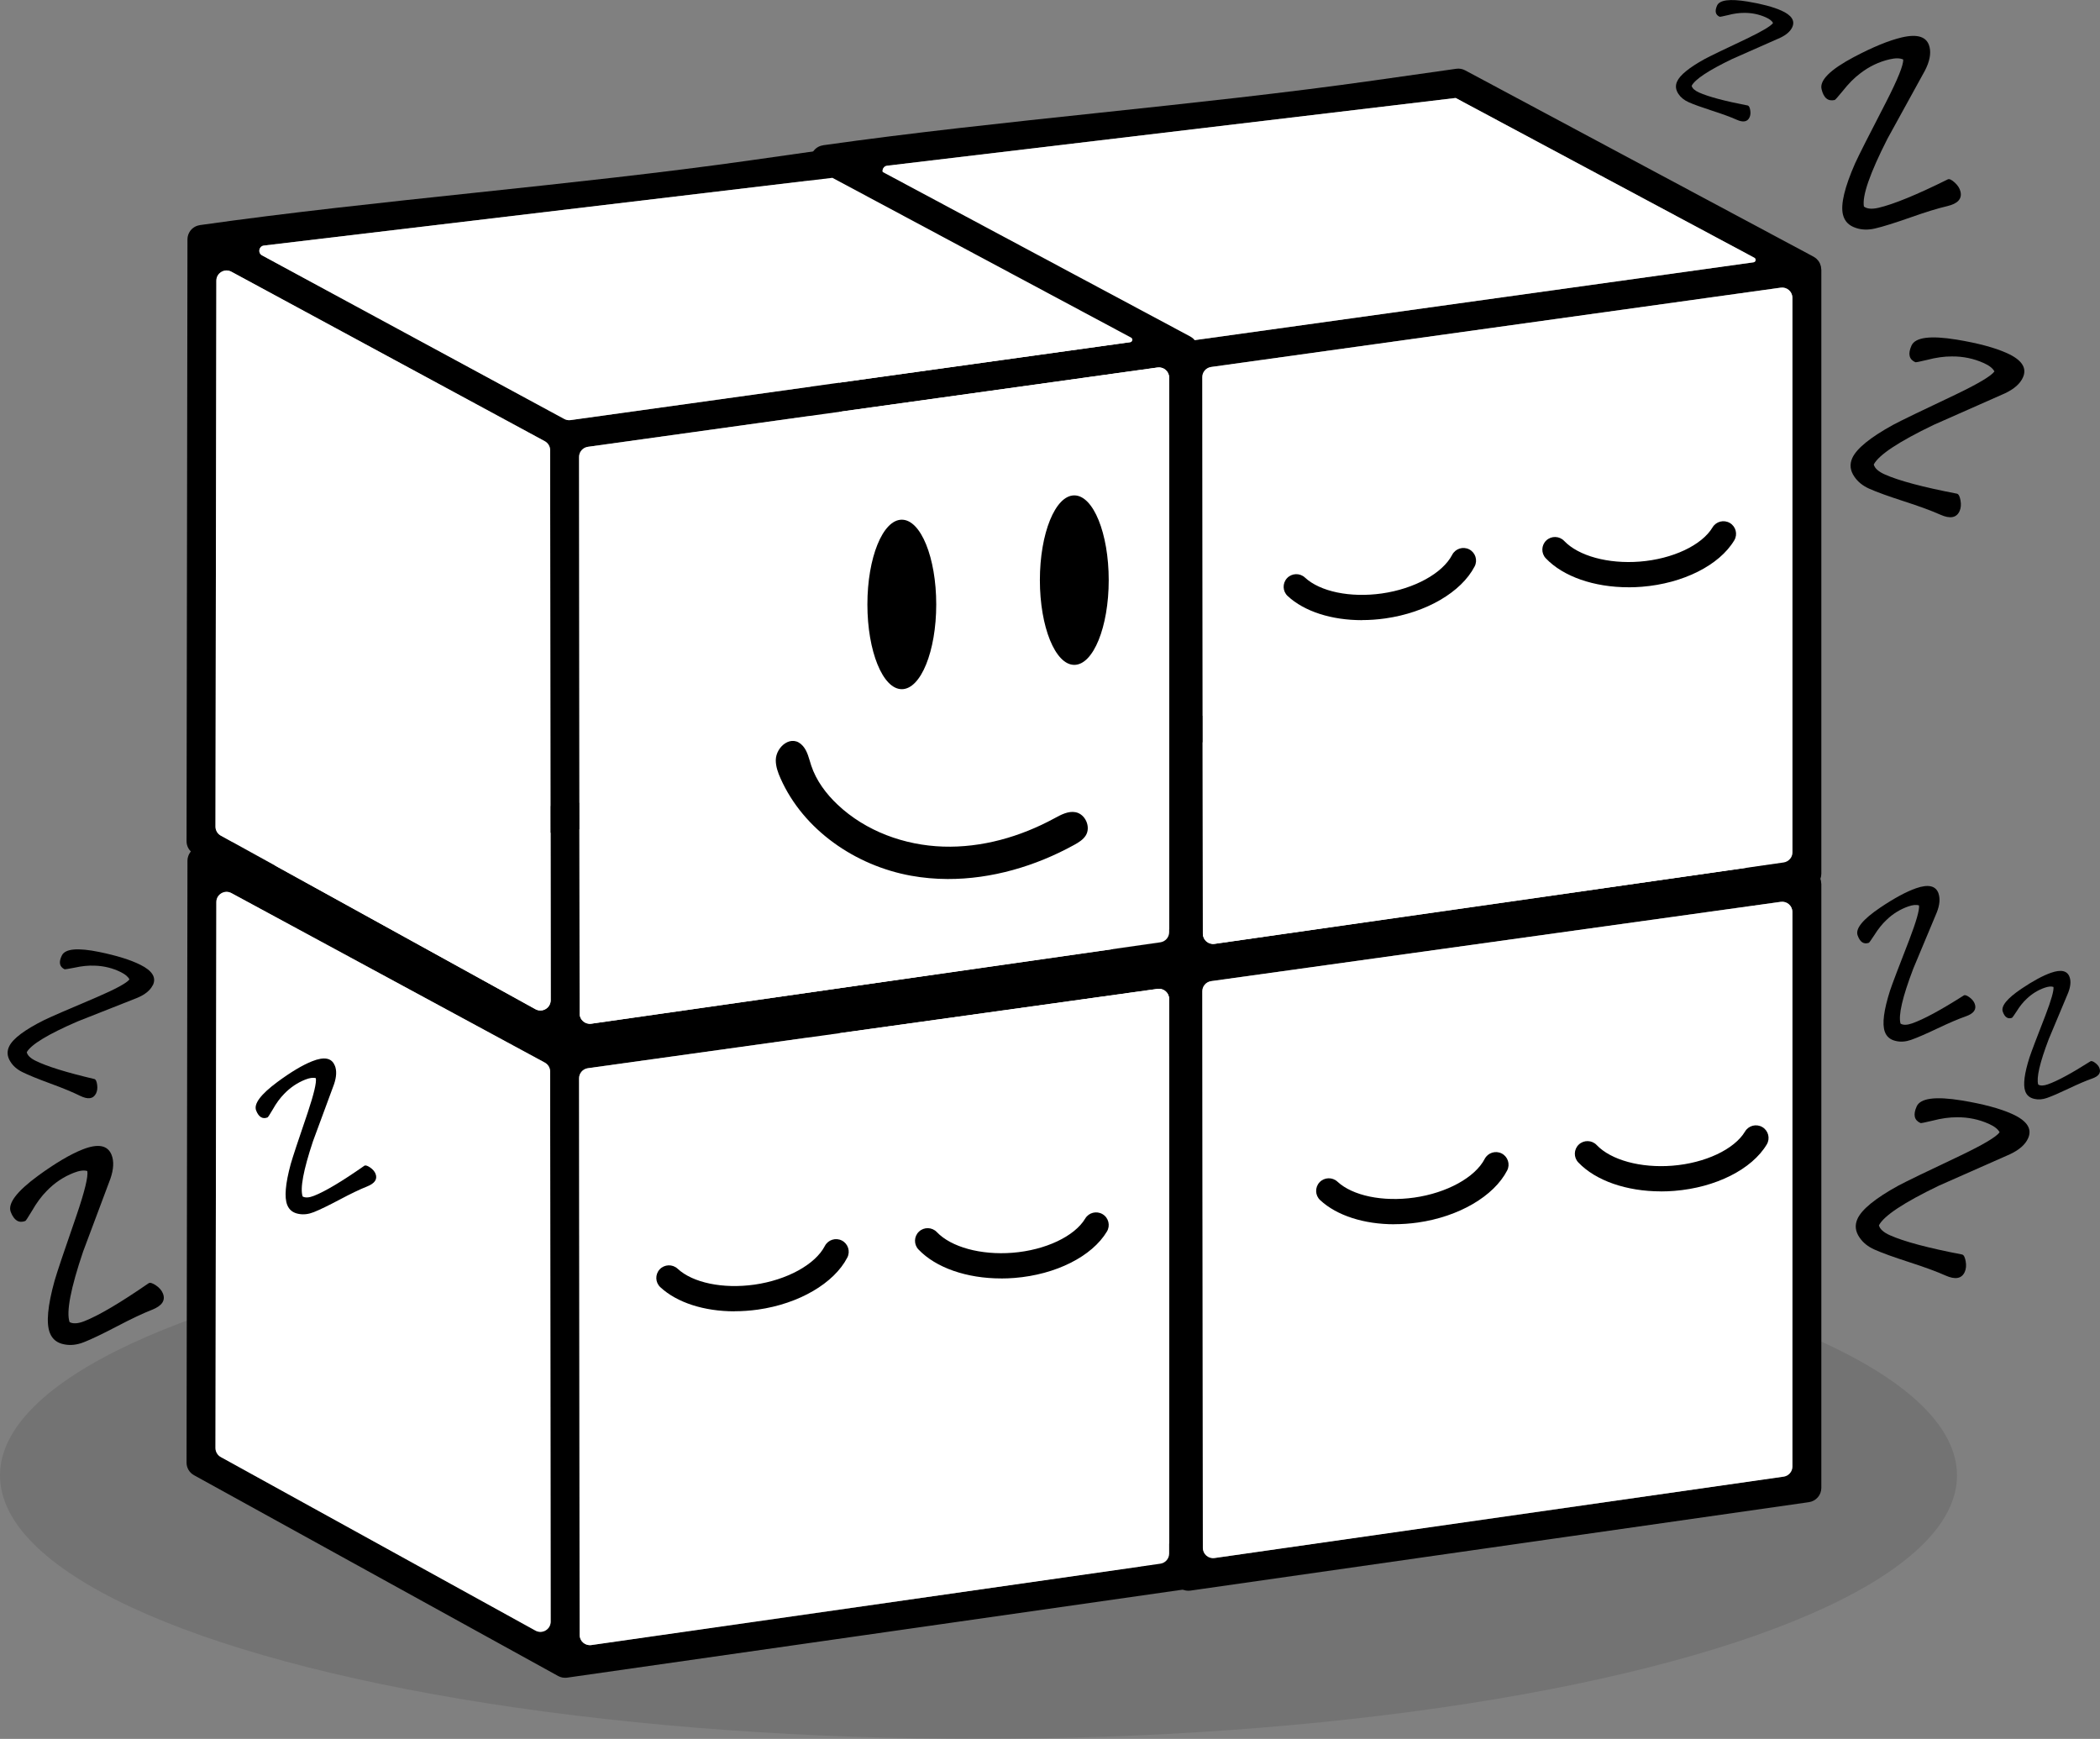 <svg width="279" height="231" viewBox="0 0 279 231" fill="none" xmlns="http://www.w3.org/2000/svg">
<rect x="0" y="0" width="279" height="231" fill="#808080" stroke="none"/>
<ellipse cx="130" cy="196" rx="130" ry="35" fill="black" fill-opacity="0.1"/>
<path d="M241.977 117.383V197.653C241.977 198.607 241.276 199.411 240.329 199.55L158.161 211.297C158.161 211.297 158.151 211.297 158.151 211.301C158.065 211.311 157.974 211.316 157.887 211.316C157.786 211.316 157.685 211.306 157.585 211.292C157.556 211.287 157.532 211.282 157.503 211.278C157.421 211.258 157.34 211.234 157.258 211.21C157.243 211.201 157.224 211.196 157.205 211.191C157.123 211.163 157.042 211.124 156.96 211.081L108.582 184.407C107.967 184.072 107.583 183.425 107.588 182.726L107.708 102.781C107.708 102.781 107.708 102.772 107.708 102.767C107.708 102.743 107.708 102.714 107.713 102.69C107.713 102.623 107.722 102.551 107.732 102.484C107.732 102.47 107.732 102.46 107.737 102.446C107.737 102.427 107.746 102.408 107.751 102.388C107.766 102.326 107.78 102.264 107.799 102.206C107.809 102.173 107.818 102.139 107.833 102.111C107.852 102.048 107.881 101.991 107.91 101.933C107.919 101.909 107.934 101.881 107.948 101.857C107.991 101.78 108.039 101.699 108.092 101.627C108.102 101.622 108.107 101.612 108.111 101.608C108.164 101.54 108.217 101.483 108.275 101.421C108.299 101.402 108.318 101.382 108.342 101.363C108.39 101.32 108.438 101.282 108.486 101.243L108.573 101.186C108.597 101.172 108.616 101.152 108.645 101.138C108.669 101.119 108.697 101.109 108.726 101.095C108.755 101.081 108.784 101.061 108.818 101.047C108.875 101.023 108.938 100.999 109 100.975C109.024 100.966 109.048 100.956 109.077 100.951C109.168 100.922 109.259 100.899 109.351 100.889V100.884C132.949 97.54 158.944 95.624 182.537 92.275C186.183 91.758 189.828 91.231 193.474 90.723C193.878 90.666 194.291 90.738 194.651 90.929L240.954 115.692C240.954 115.692 240.954 115.692 240.963 115.701C240.973 115.706 240.987 115.716 240.997 115.725C241.098 115.778 241.184 115.84 241.271 115.912C241.28 115.922 241.295 115.926 241.304 115.936C241.324 115.95 241.333 115.97 241.348 115.979C241.42 116.046 241.487 116.118 241.545 116.195C241.564 116.219 241.583 116.238 241.597 116.262C241.669 116.358 241.732 116.463 241.785 116.573C241.794 116.597 241.799 116.616 241.809 116.64C241.847 116.731 241.881 116.827 241.905 116.923C241.914 116.956 241.919 116.99 241.929 117.023C241.948 117.129 241.958 117.229 241.962 117.335C241.962 117.354 241.967 117.368 241.967 117.383H241.977ZM238.134 194.812V121.148C238.134 120.319 237.404 119.687 236.583 119.802L160.913 130.336C160.236 130.432 159.736 131.007 159.736 131.683L159.808 205.625C159.808 206.453 160.543 207.086 161.36 206.971L236.967 196.159C237.635 196.063 238.134 195.488 238.134 194.812ZM232.966 116.434C233.278 116.391 233.355 115.974 233.072 115.826L193.397 94.604L117.867 103.6C117.19 103.682 117.017 104.582 117.617 104.908L157.777 126.638C158.031 126.777 158.324 126.83 158.617 126.787L232.966 116.434ZM155.961 203.852L155.894 130.787C155.894 130.289 155.62 129.833 155.183 129.594L113.554 107.078C112.651 106.585 111.546 107.241 111.546 108.266L111.431 180.795C111.431 181.289 111.699 181.749 112.137 181.988L153.944 205.045C154.852 205.543 155.961 204.887 155.961 203.852Z" fill="black"/>
<path d="M238.134 121.148V194.812C238.134 195.488 237.635 196.063 236.967 196.159L161.36 206.971C160.543 207.086 159.808 206.453 159.808 205.625L159.736 131.683C159.736 131.007 160.236 130.432 160.913 130.336L236.583 119.802C237.404 119.687 238.134 120.319 238.134 121.148Z" fill="white"/>
<path d="M233.072 115.826C233.355 115.974 233.278 116.391 232.966 116.434L158.617 126.787C158.324 126.83 158.031 126.777 157.777 126.638L117.617 104.908C117.017 104.582 117.19 103.682 117.867 103.6L193.397 94.604L233.072 115.826Z" fill="white"/>
<path d="M155.894 130.787L155.961 203.852C155.961 204.887 154.852 205.543 153.944 205.045L112.137 181.988C111.699 181.749 111.431 181.289 111.431 180.795L111.546 108.266C111.546 107.241 112.651 106.585 113.554 107.078L155.183 129.594C155.62 129.833 155.894 130.289 155.894 130.787Z" fill="white"/>
<path d="M241.977 35.795V116.065C241.977 117.019 241.276 117.824 240.329 117.962L158.161 129.709C158.161 129.709 158.151 129.709 158.151 129.714C158.065 129.723 157.974 129.728 157.887 129.728C157.786 129.728 157.685 129.718 157.585 129.704C157.556 129.699 157.532 129.695 157.503 129.69C157.421 129.671 157.34 129.647 157.258 129.623C157.243 129.613 157.224 129.608 157.205 129.604C157.123 129.575 157.042 129.536 156.96 129.493L108.582 102.82C107.967 102.484 107.583 101.837 107.588 101.138L107.708 21.193C107.708 21.193 107.708 21.184 107.708 21.179C107.708 21.155 107.708 21.126 107.713 21.102C107.713 21.035 107.722 20.963 107.732 20.896C107.732 20.882 107.732 20.872 107.737 20.858C107.737 20.839 107.746 20.82 107.751 20.801C107.766 20.738 107.78 20.676 107.799 20.619C107.809 20.585 107.818 20.552 107.833 20.523C107.852 20.46 107.881 20.403 107.91 20.346C107.919 20.322 107.934 20.293 107.948 20.269C107.991 20.192 108.039 20.111 108.092 20.039C108.102 20.034 108.107 20.024 108.111 20.02C108.164 19.953 108.217 19.895 108.275 19.833C108.299 19.814 108.318 19.794 108.342 19.775C108.39 19.732 108.438 19.694 108.486 19.656L108.573 19.598C108.597 19.584 108.616 19.565 108.645 19.55C108.669 19.531 108.697 19.521 108.726 19.507C108.755 19.493 108.784 19.474 108.818 19.459C108.875 19.435 108.938 19.411 109 19.387C109.024 19.378 109.048 19.368 109.077 19.363C109.168 19.335 109.259 19.311 109.351 19.301V19.296C132.949 15.953 158.944 14.036 182.537 10.688C186.183 10.17 189.828 9.643 193.474 9.136C193.878 9.078 194.291 9.15 194.651 9.342L240.954 34.104C240.954 34.104 240.954 34.104 240.963 34.114C240.973 34.118 240.987 34.128 240.997 34.138C241.098 34.19 241.184 34.252 241.271 34.324C241.28 34.334 241.295 34.339 241.304 34.348C241.324 34.363 241.333 34.382 241.348 34.391C241.42 34.458 241.487 34.53 241.545 34.607C241.564 34.631 241.583 34.65 241.597 34.674C241.669 34.77 241.732 34.875 241.785 34.985C241.794 35.009 241.799 35.029 241.809 35.052C241.847 35.144 241.881 35.239 241.905 35.335C241.914 35.369 241.919 35.402 241.929 35.436C241.948 35.541 241.958 35.642 241.962 35.747C241.962 35.766 241.967 35.781 241.967 35.795H241.977ZM238.134 113.225V39.56C238.134 38.732 237.404 38.099 236.583 38.214L160.913 48.749C160.236 48.844 159.736 49.419 159.736 50.095L159.808 124.037C159.808 124.866 160.543 125.498 161.36 125.383L236.967 114.571C237.635 114.475 238.134 113.9 238.134 113.225ZM232.966 34.846C233.278 34.803 233.355 34.387 233.072 34.238L193.397 13.016L117.867 22.013C117.19 22.094 117.017 22.995 117.617 23.32L157.777 45.05C158.031 45.189 158.324 45.242 158.617 45.199L232.966 34.846ZM155.961 122.264L155.894 49.199C155.894 48.701 155.62 48.246 155.183 48.006L113.554 25.491C112.651 24.997 111.546 25.653 111.546 26.679L111.431 99.207C111.431 99.701 111.699 100.161 112.137 100.4L153.944 123.457C154.852 123.955 155.961 123.299 155.961 122.264Z" fill="black"/>
<path d="M238.134 39.56V113.225C238.134 113.9 237.635 114.475 236.967 114.571L161.36 125.383C160.543 125.498 159.808 124.866 159.808 124.037L159.736 50.095C159.736 49.419 160.236 48.844 160.913 48.749L236.583 38.214C237.404 38.099 238.134 38.732 238.134 39.56Z" fill="white"/>
<path d="M233.072 34.238C233.355 34.387 233.278 34.803 232.966 34.846L158.617 45.199C158.324 45.242 158.031 45.189 157.777 45.05L117.617 23.32C117.017 22.995 117.19 22.094 117.867 22.013L193.397 13.016L233.072 34.238Z" fill="white"/>
<path d="M155.894 49.199L155.961 122.264C155.961 123.299 154.852 123.955 153.944 123.457L112.137 100.4C111.699 100.161 111.431 99.701 111.431 99.207L111.546 26.679C111.546 25.653 112.651 24.997 113.554 25.491L155.183 48.006C155.62 48.246 155.894 48.701 155.894 49.199Z" fill="white"/>
<path d="M159.174 128.947V209.218C159.174 210.171 158.473 210.976 157.527 211.115L75.358 222.861C75.358 222.861 75.349 222.861 75.349 222.866C75.262 222.875 75.171 222.88 75.085 222.88C74.984 222.88 74.883 222.871 74.782 222.856C74.753 222.852 74.729 222.847 74.7 222.842C74.619 222.823 74.537 222.799 74.455 222.775C74.441 222.765 74.422 222.76 74.403 222.756C74.321 222.727 74.239 222.689 74.158 222.646L25.78 195.972C25.165 195.636 24.781 194.99 24.785 194.29L24.905 114.346C24.905 114.346 24.905 114.336 24.905 114.331C24.905 114.307 24.905 114.279 24.91 114.255C24.91 114.188 24.92 114.116 24.93 114.049C24.93 114.034 24.93 114.025 24.934 114.01C24.934 113.991 24.944 113.972 24.949 113.953C24.963 113.89 24.978 113.828 24.997 113.771C25.006 113.737 25.016 113.704 25.03 113.675C25.05 113.613 25.078 113.555 25.107 113.498C25.117 113.474 25.131 113.445 25.146 113.421C25.189 113.344 25.237 113.263 25.29 113.191C25.299 113.186 25.304 113.177 25.309 113.172C25.362 113.105 25.415 113.047 25.472 112.985C25.496 112.966 25.515 112.947 25.54 112.928C25.588 112.884 25.636 112.846 25.684 112.808L25.77 112.75C25.794 112.736 25.813 112.717 25.842 112.702C25.866 112.683 25.895 112.674 25.924 112.659C25.953 112.645 25.982 112.626 26.015 112.611C26.073 112.587 26.135 112.564 26.198 112.54C26.222 112.53 26.246 112.52 26.274 112.516C26.366 112.487 26.457 112.463 26.548 112.453V112.449C50.146 109.105 76.141 107.189 99.735 103.84C103.38 103.323 107.026 102.796 110.672 102.288C111.075 102.23 111.488 102.302 111.848 102.494L158.151 127.256C158.151 127.256 158.151 127.256 158.161 127.266C158.171 127.27 158.185 127.28 158.195 127.29C158.295 127.342 158.382 127.405 158.468 127.476C158.478 127.486 158.492 127.491 158.502 127.5C158.521 127.515 158.531 127.534 158.545 127.544C158.617 127.611 158.684 127.682 158.742 127.759C158.761 127.783 158.781 127.802 158.795 127.826C158.867 127.922 158.929 128.027 158.982 128.138C158.992 128.162 158.997 128.181 159.006 128.205C159.045 128.296 159.078 128.391 159.102 128.487C159.112 128.521 159.117 128.554 159.126 128.588C159.146 128.693 159.155 128.794 159.16 128.899C159.16 128.918 159.165 128.933 159.165 128.947H159.174ZM155.332 206.377V132.713C155.332 131.884 154.602 131.251 153.78 131.366L78.111 141.901C77.433 141.997 76.934 142.571 76.934 143.247L77.006 217.189C77.006 218.018 77.741 218.65 78.557 218.535L154.165 207.723C154.832 207.627 155.332 207.052 155.332 206.377ZM150.164 127.999C150.476 127.956 150.553 127.539 150.269 127.39L110.595 106.168L35.064 115.165C34.387 115.246 34.214 116.147 34.815 116.473L74.974 138.203C75.229 138.341 75.522 138.394 75.815 138.351L150.164 127.999ZM73.159 215.417L73.091 142.351C73.091 141.853 72.817 141.398 72.38 141.158L30.751 118.643C29.848 118.149 28.743 118.806 28.743 119.831L28.628 192.36C28.628 192.853 28.897 193.313 29.334 193.553L71.141 216.609C72.049 217.108 73.159 216.451 73.159 215.417Z" fill="black"/>
<path d="M155.332 132.713V206.377C155.332 207.052 154.832 207.627 154.165 207.723L78.557 218.535C77.741 218.65 77.006 218.018 77.006 217.189L76.934 143.247C76.934 142.571 77.433 141.997 78.111 141.901L153.78 131.366C154.602 131.251 155.332 131.884 155.332 132.713Z" fill="white"/>
<path d="M150.269 127.39C150.553 127.539 150.476 127.956 150.164 127.999L75.815 138.351C75.522 138.394 75.229 138.341 74.974 138.203L34.815 116.473C34.214 116.147 34.387 115.246 35.064 115.165L110.595 106.168L150.269 127.39Z" fill="white"/>
<path d="M73.091 142.351L73.159 215.417C73.159 216.451 72.049 217.108 71.141 216.609L29.334 193.553C28.897 193.313 28.628 192.853 28.628 192.36L28.743 119.831C28.743 118.806 29.848 118.149 30.751 118.643L72.38 141.158C72.817 141.398 73.091 141.853 73.091 142.351Z" fill="white"/>
<path d="M159.174 46.401V126.672C159.174 127.625 158.473 128.43 157.527 128.569L75.358 140.315C75.358 140.315 75.349 140.315 75.349 140.32C75.262 140.33 75.171 140.334 75.085 140.334C74.984 140.334 74.883 140.325 74.782 140.31C74.753 140.306 74.729 140.301 74.7 140.296C74.619 140.277 74.537 140.253 74.455 140.229C74.441 140.219 74.422 140.215 74.403 140.21C74.321 140.181 74.239 140.143 74.158 140.1L25.78 113.426C25.165 113.09 24.781 112.444 24.785 111.744L24.905 31.8C24.905 31.8 24.905 31.79 24.905 31.785C24.905 31.761 24.905 31.733 24.91 31.709C24.91 31.642 24.92 31.57 24.93 31.503C24.93 31.488 24.93 31.479 24.934 31.464C24.934 31.445 24.944 31.426 24.949 31.407C24.963 31.345 24.978 31.282 24.997 31.225C25.006 31.191 25.016 31.158 25.03 31.129C25.05 31.067 25.078 31.009 25.107 30.952C25.117 30.928 25.131 30.899 25.146 30.875C25.189 30.798 25.237 30.717 25.29 30.645C25.299 30.64 25.304 30.631 25.309 30.626C25.362 30.559 25.415 30.501 25.472 30.439C25.496 30.42 25.515 30.401 25.54 30.382C25.588 30.338 25.636 30.3 25.684 30.262L25.77 30.204C25.794 30.19 25.813 30.171 25.842 30.157C25.866 30.137 25.895 30.128 25.924 30.113C25.953 30.099 25.982 30.08 26.015 30.066C26.073 30.041 26.135 30.018 26.198 29.994C26.222 29.984 26.246 29.974 26.274 29.97C26.366 29.941 26.457 29.917 26.548 29.907V29.903C50.146 26.559 76.141 24.643 99.735 21.294C103.38 20.777 107.026 20.25 110.672 19.742C111.075 19.684 111.488 19.756 111.848 19.948L158.151 44.71C158.151 44.71 158.151 44.71 158.161 44.72C158.171 44.725 158.185 44.734 158.195 44.744C158.295 44.796 158.382 44.859 158.468 44.931C158.478 44.94 158.492 44.945 158.502 44.955C158.521 44.969 158.531 44.988 158.545 44.998C158.617 45.065 158.684 45.136 158.742 45.213C158.761 45.237 158.781 45.256 158.795 45.28C158.867 45.376 158.929 45.481 158.982 45.592C158.992 45.616 158.997 45.635 159.006 45.659C159.045 45.75 159.078 45.846 159.102 45.941C159.112 45.975 159.117 46.008 159.126 46.042C159.146 46.147 159.155 46.248 159.16 46.353C159.16 46.373 159.165 46.387 159.165 46.401H159.174ZM155.332 123.831V50.167C155.332 49.338 154.602 48.706 153.78 48.821L78.111 59.355C77.433 59.451 76.934 60.026 76.934 60.701L77.006 134.643C77.006 135.472 77.741 136.104 78.557 135.989L154.165 125.177C154.832 125.081 155.332 124.506 155.332 123.831ZM150.164 45.453C150.476 45.41 150.553 44.993 150.269 44.844L110.595 23.622L35.064 32.619C34.387 32.7 34.214 33.601 34.815 33.927L74.974 55.657C75.229 55.795 75.522 55.848 75.815 55.805L150.164 45.453ZM73.159 132.871L73.091 59.805C73.091 59.307 72.817 58.852 72.38 58.612L30.751 36.097C29.848 35.603 28.743 36.26 28.743 37.285L28.628 109.814C28.628 110.307 28.897 110.767 29.334 111.007L71.141 134.063C72.049 134.562 73.159 133.905 73.159 132.871Z" fill="black"/>
<path d="M155.332 50.167V123.831C155.332 124.506 154.832 125.081 154.165 125.177L78.557 135.989C77.741 136.104 77.006 135.472 77.006 134.643L76.934 60.701C76.934 60.026 77.433 59.451 78.111 59.355L153.78 48.821C154.602 48.706 155.332 49.338 155.332 50.167Z" fill="white"/>
<path d="M150.269 44.844C150.553 44.993 150.476 45.41 150.164 45.453L75.815 55.805C75.522 55.848 75.229 55.795 74.974 55.657L34.815 33.927C34.214 33.601 34.387 32.7 35.064 32.619L110.595 23.622L150.269 44.844Z" fill="white"/>
<path d="M73.091 59.805L73.159 132.871C73.159 133.905 72.049 134.562 71.141 134.063L29.334 111.007C28.897 110.767 28.628 110.307 28.628 109.814L28.743 37.285C28.743 36.26 29.848 35.603 30.751 36.097L72.38 58.612C72.817 58.852 73.091 59.307 73.091 59.805Z" fill="white"/>
<path d="M180.938 82.383C176.913 82.383 173.296 81.238 171.077 79.178C170.395 78.546 170.361 77.487 170.99 76.807C171.624 76.131 172.686 76.093 173.368 76.721C175.39 78.599 179.396 79.427 183.575 78.838C187.902 78.225 191.658 76.16 192.931 73.703C193.359 72.879 194.372 72.558 195.194 72.979C196.02 73.406 196.342 74.416 195.919 75.236C194.147 78.666 189.487 81.382 184.045 82.153C182.993 82.302 181.951 82.374 180.938 82.374V82.383Z" fill="black"/>
<path d="M216.357 78.014C211.793 78.014 207.687 76.601 205.372 74.167C204.733 73.497 204.762 72.433 205.434 71.796C206.107 71.159 207.173 71.188 207.812 71.858C209.714 73.856 213.662 74.934 217.865 74.603C222.221 74.258 226.102 72.433 227.524 70.057C228 69.262 229.032 69.003 229.83 69.477C230.627 69.952 230.886 70.981 230.411 71.777C228.427 75.092 223.609 77.511 218.134 77.947C217.538 77.995 216.943 78.019 216.361 78.019L216.357 78.014Z" fill="black"/>
<path d="M185.256 162.634C181.231 162.634 177.614 161.489 175.395 159.429C174.713 158.797 174.679 157.738 175.308 157.058C175.942 156.383 177.004 156.344 177.686 156.972C179.708 158.85 183.714 159.679 187.893 159.089C192.22 158.476 195.977 156.411 197.249 153.954C197.677 153.13 198.69 152.809 199.512 153.23C200.338 153.657 200.66 154.668 200.237 155.487C198.465 158.917 193.805 161.633 188.363 162.404C187.312 162.553 186.269 162.625 185.256 162.625V162.634Z" fill="black"/>
<path d="M220.675 158.265C216.112 158.265 212.005 156.852 209.69 154.419C209.051 153.748 209.08 152.684 209.752 152.047C210.425 151.41 211.491 151.439 212.13 152.109C214.032 154.107 217.98 155.185 222.183 154.854C226.539 154.51 230.42 152.684 231.842 150.308C232.318 149.513 233.35 149.254 234.148 149.729C234.945 150.203 235.204 151.233 234.729 152.028C232.745 155.343 227.927 157.762 222.452 158.198C221.856 158.246 221.261 158.27 220.679 158.27L220.675 158.265Z" fill="black"/>
<path d="M97.593 174.199C93.567 174.199 89.951 173.054 87.731 170.994C87.049 170.361 87.016 169.303 87.645 168.622C88.279 167.947 89.341 167.909 90.023 168.536C92.045 170.414 96.051 171.243 100.229 170.654C104.557 170.04 108.313 167.976 109.586 165.518C110.014 164.694 111.027 164.373 111.848 164.795C112.675 165.221 112.996 166.232 112.574 167.051C110.801 170.481 106.142 173.197 100.7 173.969C99.648 174.117 98.606 174.189 97.593 174.189V174.199Z" fill="black"/>
<path d="M133.011 169.83C128.448 169.83 124.342 168.417 122.026 165.983C121.388 165.312 121.416 164.249 122.089 163.612C122.761 162.974 123.828 163.003 124.466 163.674C126.368 165.672 130.317 166.749 134.52 166.419C138.876 166.074 142.757 164.249 144.179 161.873C144.654 161.077 145.687 160.819 146.484 161.293C147.282 161.767 147.541 162.797 147.065 163.592C145.082 166.907 140.264 169.327 134.788 169.763C134.193 169.811 133.597 169.834 133.016 169.834L133.011 169.83Z" fill="black"/>
<path d="M125.903 116.77C124.269 116.765 122.636 116.621 121.023 116.329C113.645 114.992 106.747 110.254 103.707 103.418C103.361 102.647 103.063 101.828 103.068 100.98C103.078 99.198 105.21 97.406 106.68 99.107C107.295 99.816 107.477 100.784 107.77 101.675C108.433 103.687 109.745 105.445 111.291 106.901C115.023 110.422 120.163 112.295 125.297 112.463C130.432 112.631 135.547 111.169 140.058 108.721C140.946 108.238 141.921 107.701 142.911 107.898C144.198 108.156 144.942 109.842 144.265 110.963C143.91 111.548 143.295 111.917 142.695 112.247C137.565 115.074 131.724 116.789 125.893 116.77H125.903Z" fill="black"/>
<path d="M142.728 88.323C145.254 88.323 147.301 83.283 147.301 77.066C147.301 70.848 145.254 65.808 142.728 65.808C140.203 65.808 138.156 70.848 138.156 77.066C138.156 83.283 140.203 88.323 142.728 88.323Z" fill="black"/>
<path d="M119.812 91.552C122.338 91.552 124.385 86.512 124.385 80.294C124.385 74.077 122.338 69.037 119.812 69.037C117.287 69.037 115.239 74.077 115.239 80.294C115.239 86.512 117.287 91.552 119.812 91.552Z" fill="black"/>
<path d="M268.76 50.143C268.385 50.976 267.588 51.68 266.363 52.255C263.212 53.649 260.056 55.043 256.905 56.438C252.246 58.679 249.595 60.438 248.942 61.707C249.076 62.21 249.561 62.646 250.397 63.02C252.265 63.858 255.469 64.711 260.003 65.583C260.219 65.64 260.373 65.937 260.469 66.483C260.565 67.025 260.522 67.499 260.344 67.896C259.941 68.792 259.086 68.95 257.789 68.371C256.622 67.849 255.003 67.254 252.943 66.589C250.877 65.923 249.345 65.367 248.346 64.921C247.477 64.534 246.818 63.997 246.362 63.317C245.805 62.507 245.714 61.688 246.088 60.854C246.655 59.59 248.461 58.119 251.502 56.442C252.558 55.877 255.325 54.536 259.802 52.423C262.818 50.976 264.542 49.951 264.975 49.343C264.758 48.926 264.288 48.557 263.553 48.226C262.218 47.628 260.805 47.335 259.316 47.35C258.317 47.345 257.227 47.493 256.045 47.805C255.056 48.044 254.528 48.145 254.465 48.116C253.629 47.743 253.461 47.01 253.956 45.908C254.451 44.806 256.454 44.547 259.96 45.117C262.794 45.587 265.013 46.181 266.612 46.9C268.615 47.795 269.331 48.878 268.76 50.143Z" fill="black"/>
<path d="M269.446 151.214C269.072 152.047 268.274 152.751 267.05 153.326C263.899 154.72 260.743 156.114 257.592 157.508C252.933 159.75 250.282 161.509 249.628 162.778C249.763 163.281 250.248 163.717 251.084 164.091C252.952 164.929 256.156 165.782 260.69 166.654C260.906 166.711 261.06 167.008 261.156 167.554C261.252 168.096 261.209 168.57 261.031 168.967C260.628 169.863 259.773 170.021 258.476 169.442C257.309 168.92 255.69 168.325 253.629 167.66C251.564 166.994 250.032 166.438 249.033 165.992C248.163 165.604 247.505 165.068 247.049 164.388C246.492 163.578 246.401 162.759 246.775 161.925C247.342 160.661 249.148 159.19 252.188 157.513C253.245 156.948 256.012 155.607 260.488 153.494C263.505 152.047 265.229 151.022 265.661 150.414C265.445 149.997 264.975 149.628 264.24 149.297C262.904 148.699 261.492 148.406 260.003 148.421C259.004 148.416 257.914 148.564 256.732 148.876C255.743 149.115 255.214 149.216 255.152 149.187C254.316 148.814 254.148 148.081 254.643 146.979C255.138 145.877 257.141 145.618 260.647 146.188C263.481 146.658 265.7 147.252 267.299 147.97C269.302 148.866 270.018 149.949 269.446 151.214Z" fill="black"/>
<path d="M44.488 141.556C44.752 142.222 44.714 143.051 44.373 144.047C43.441 146.572 42.509 149.096 41.578 151.616C40.305 155.444 39.848 157.887 40.209 158.946C40.564 159.142 41.073 159.108 41.736 158.845C43.225 158.256 45.449 156.929 48.408 154.859C48.556 154.768 48.811 154.845 49.166 155.084C49.522 155.329 49.767 155.607 49.892 155.923C50.175 156.637 49.801 157.202 48.768 157.614C47.836 157.983 46.626 158.562 45.127 159.358C43.628 160.153 42.48 160.709 41.683 161.025C40.992 161.298 40.333 161.379 39.699 161.259C38.941 161.13 38.427 160.737 38.162 160.071C37.759 159.065 37.913 157.255 38.623 154.639C38.878 153.738 39.632 151.463 40.881 147.803C41.707 145.326 42.067 143.803 41.962 143.228C41.611 143.122 41.145 143.185 40.559 143.415C39.498 143.836 38.566 144.469 37.759 145.307C37.211 145.863 36.702 146.552 36.236 147.386C35.833 148.071 35.602 148.421 35.549 148.44C34.887 148.703 34.377 148.397 34.032 147.525C33.686 146.653 34.622 145.388 36.856 143.731C38.662 142.399 40.204 141.479 41.477 140.976C43.071 140.344 44.07 140.531 44.469 141.542L44.488 141.556Z" fill="black"/>
<path d="M14.824 153.417C15.16 154.27 15.102 155.329 14.66 156.603C13.455 159.822 12.244 163.046 11.039 166.266C9.386 171.152 8.786 174.275 9.242 175.626C9.694 175.88 10.347 175.842 11.197 175.511C13.104 174.764 15.957 173.082 19.756 170.462C19.949 170.347 20.27 170.448 20.727 170.759C21.183 171.07 21.491 171.43 21.649 171.837C22.009 172.752 21.524 173.471 20.198 173.993C19.007 174.457 17.451 175.195 15.53 176.201C13.608 177.207 12.139 177.911 11.116 178.309C10.232 178.654 9.386 178.75 8.579 178.596C7.609 178.429 6.956 177.921 6.625 177.068C6.115 175.78 6.327 173.466 7.254 170.127C7.585 168.977 8.565 166.069 10.184 161.403C11.26 158.241 11.73 156.296 11.601 155.563C11.154 155.425 10.554 155.501 9.809 155.793C8.445 156.325 7.249 157.125 6.216 158.198C5.51 158.907 4.857 159.789 4.252 160.847C3.728 161.719 3.435 162.165 3.368 162.194C2.518 162.524 1.869 162.131 1.432 161.01C0.995 159.889 2.206 158.28 5.068 156.181C7.388 154.49 9.367 153.326 11 152.684C13.042 151.884 14.319 152.133 14.828 153.427L14.824 153.417Z" fill="black"/>
<path d="M20.285 130.892C19.949 131.568 19.267 132.123 18.239 132.554C15.592 133.599 12.946 134.643 10.299 135.692C6.384 137.388 4.132 138.749 3.555 139.779C3.651 140.195 4.036 140.574 4.713 140.909C6.226 141.661 8.839 142.471 12.552 143.343C12.725 143.395 12.845 143.649 12.907 144.1C12.97 144.55 12.917 144.938 12.758 145.259C12.393 145.987 11.687 146.088 10.63 145.566C9.684 145.096 8.373 144.55 6.692 143.937C5.011 143.319 3.762 142.811 2.955 142.409C2.254 142.059 1.725 141.594 1.375 141.019C0.942 140.334 0.894 139.654 1.231 138.979C1.74 137.953 3.281 136.804 5.842 135.52C6.73 135.089 9.06 134.073 12.825 132.483C15.362 131.39 16.817 130.6 17.196 130.111C17.033 129.762 16.654 129.441 16.063 129.144C14.982 128.607 13.825 128.32 12.6 128.281C11.774 128.243 10.871 128.329 9.886 128.55C9.065 128.712 8.623 128.78 8.57 128.756C7.893 128.42 7.777 127.807 8.224 126.916C8.671 126.025 10.328 125.876 13.205 126.466C15.525 126.945 17.336 127.51 18.633 128.157C20.256 128.962 20.808 129.877 20.294 130.907L20.285 130.892Z" fill="black"/>
<path d="M238.125 3.593C237.87 4.158 237.332 4.632 236.506 5.021C234.378 5.959 232.25 6.903 230.123 7.842C226.976 9.356 225.185 10.544 224.748 11.402C224.839 11.742 225.166 12.034 225.728 12.288C226.986 12.853 229.152 13.428 232.212 14.017C232.356 14.056 232.462 14.257 232.529 14.626C232.591 14.994 232.567 15.311 232.442 15.579C232.169 16.187 231.592 16.293 230.718 15.9C229.93 15.545 228.84 15.148 227.442 14.697C226.049 14.247 225.012 13.873 224.339 13.572C223.754 13.308 223.307 12.949 222.999 12.489C222.625 11.943 222.562 11.387 222.812 10.827C223.196 9.974 224.416 8.982 226.467 7.847C227.178 7.464 229.047 6.563 232.073 5.135C234.109 4.158 235.272 3.464 235.565 3.056C235.42 2.774 235.099 2.525 234.604 2.304C233.701 1.902 232.75 1.705 231.746 1.71C231.074 1.705 230.334 1.806 229.537 2.017C228.869 2.175 228.513 2.247 228.47 2.228C227.908 1.974 227.793 1.48 228.124 0.738C228.456 -0.005 229.81 -0.182 232.178 0.206C234.09 0.522 235.589 0.925 236.669 1.408C238.019 2.012 238.504 2.745 238.12 3.598L238.125 3.593Z" fill="black"/>
<path d="M257.544 118.695C257.779 119.376 257.707 120.204 257.323 121.191C256.281 123.687 255.234 126.183 254.191 128.679C252.746 132.468 252.184 134.907 252.501 135.98C252.851 136.195 253.365 136.181 254.043 135.946C255.56 135.414 257.856 134.178 260.916 132.229C261.07 132.147 261.319 132.229 261.67 132.492C262.021 132.751 262.251 133.043 262.366 133.369C262.621 134.102 262.222 134.648 261.161 135.017C260.21 135.347 258.966 135.879 257.424 136.612C255.882 137.345 254.705 137.853 253.894 138.14C253.188 138.385 252.52 138.437 251.891 138.289C251.132 138.126 250.637 137.709 250.402 137.034C250.041 136.004 250.277 134.193 251.103 131.596C251.401 130.705 252.256 128.449 253.668 124.827C254.604 122.375 255.032 120.861 254.955 120.281C254.609 120.161 254.134 120.204 253.538 120.41C252.453 120.789 251.487 121.383 250.647 122.193C250.07 122.729 249.532 123.4 249.023 124.214C248.586 124.885 248.341 125.225 248.288 125.244C247.611 125.479 247.116 125.153 246.799 124.257C246.482 123.361 247.486 122.135 249.801 120.569C251.675 119.309 253.264 118.451 254.566 117.996C256.194 117.431 257.189 117.661 257.549 118.691L257.544 118.695Z" fill="black"/>
<path d="M274.961 129.8C275.157 130.36 275.095 131.045 274.778 131.865C273.913 133.925 273.054 135.984 272.189 138.044C270.998 141.173 270.532 143.185 270.791 144.076C271.08 144.253 271.502 144.243 272.064 144.047C273.318 143.611 275.21 142.586 277.742 140.981C277.866 140.914 278.078 140.981 278.366 141.197C278.654 141.412 278.846 141.652 278.938 141.92C279.149 142.524 278.817 142.979 277.943 143.281C277.16 143.554 276.132 143.994 274.86 144.598C273.587 145.202 272.617 145.623 271.944 145.858C271.363 146.059 270.811 146.102 270.292 145.982C269.667 145.848 269.254 145.503 269.062 144.943C268.764 144.095 268.956 142.595 269.639 140.454C269.884 139.716 270.59 137.853 271.757 134.864C272.53 132.837 272.886 131.587 272.818 131.108C272.53 131.007 272.141 131.041 271.646 131.213C270.748 131.525 269.956 132.018 269.259 132.684C268.784 133.125 268.337 133.68 267.919 134.356C267.559 134.907 267.357 135.189 267.314 135.208C266.752 135.405 266.344 135.132 266.084 134.394C265.825 133.656 266.651 132.641 268.563 131.347C270.109 130.308 271.421 129.599 272.496 129.225C273.841 128.756 274.663 128.947 274.961 129.8Z" fill="black"/>
<path d="M256.358 6.256C256.564 7.147 256.358 8.187 255.738 9.385C254.081 12.398 252.419 15.416 250.762 18.429C248.423 23.028 247.38 26.032 247.635 27.436C248.048 27.752 248.697 27.809 249.59 27.598C251.583 27.134 254.648 25.878 258.788 23.823C258.995 23.737 259.297 23.881 259.705 24.255C260.114 24.628 260.364 25.026 260.464 25.452C260.69 26.41 260.109 27.052 258.721 27.378C257.472 27.67 255.829 28.173 253.783 28.897C251.737 29.615 250.181 30.104 249.11 30.353C248.183 30.569 247.332 30.544 246.559 30.276C245.622 29.97 245.051 29.376 244.844 28.485C244.527 27.134 245.07 24.877 246.463 21.701C246.958 20.614 248.346 17.873 250.618 13.485C252.136 10.511 252.885 8.652 252.861 7.909C252.438 7.708 251.833 7.698 251.05 7.88C249.624 8.211 248.327 8.834 247.15 9.744C246.353 10.343 245.574 11.124 244.825 12.082C244.182 12.867 243.826 13.27 243.754 13.284C242.865 13.49 242.279 13.011 242.006 11.837C241.732 10.664 243.163 9.246 246.3 7.579C248.841 6.237 250.964 5.37 252.674 4.968C254.811 4.47 256.036 4.896 256.353 6.252L256.358 6.256Z" fill="black"/>
</svg>
